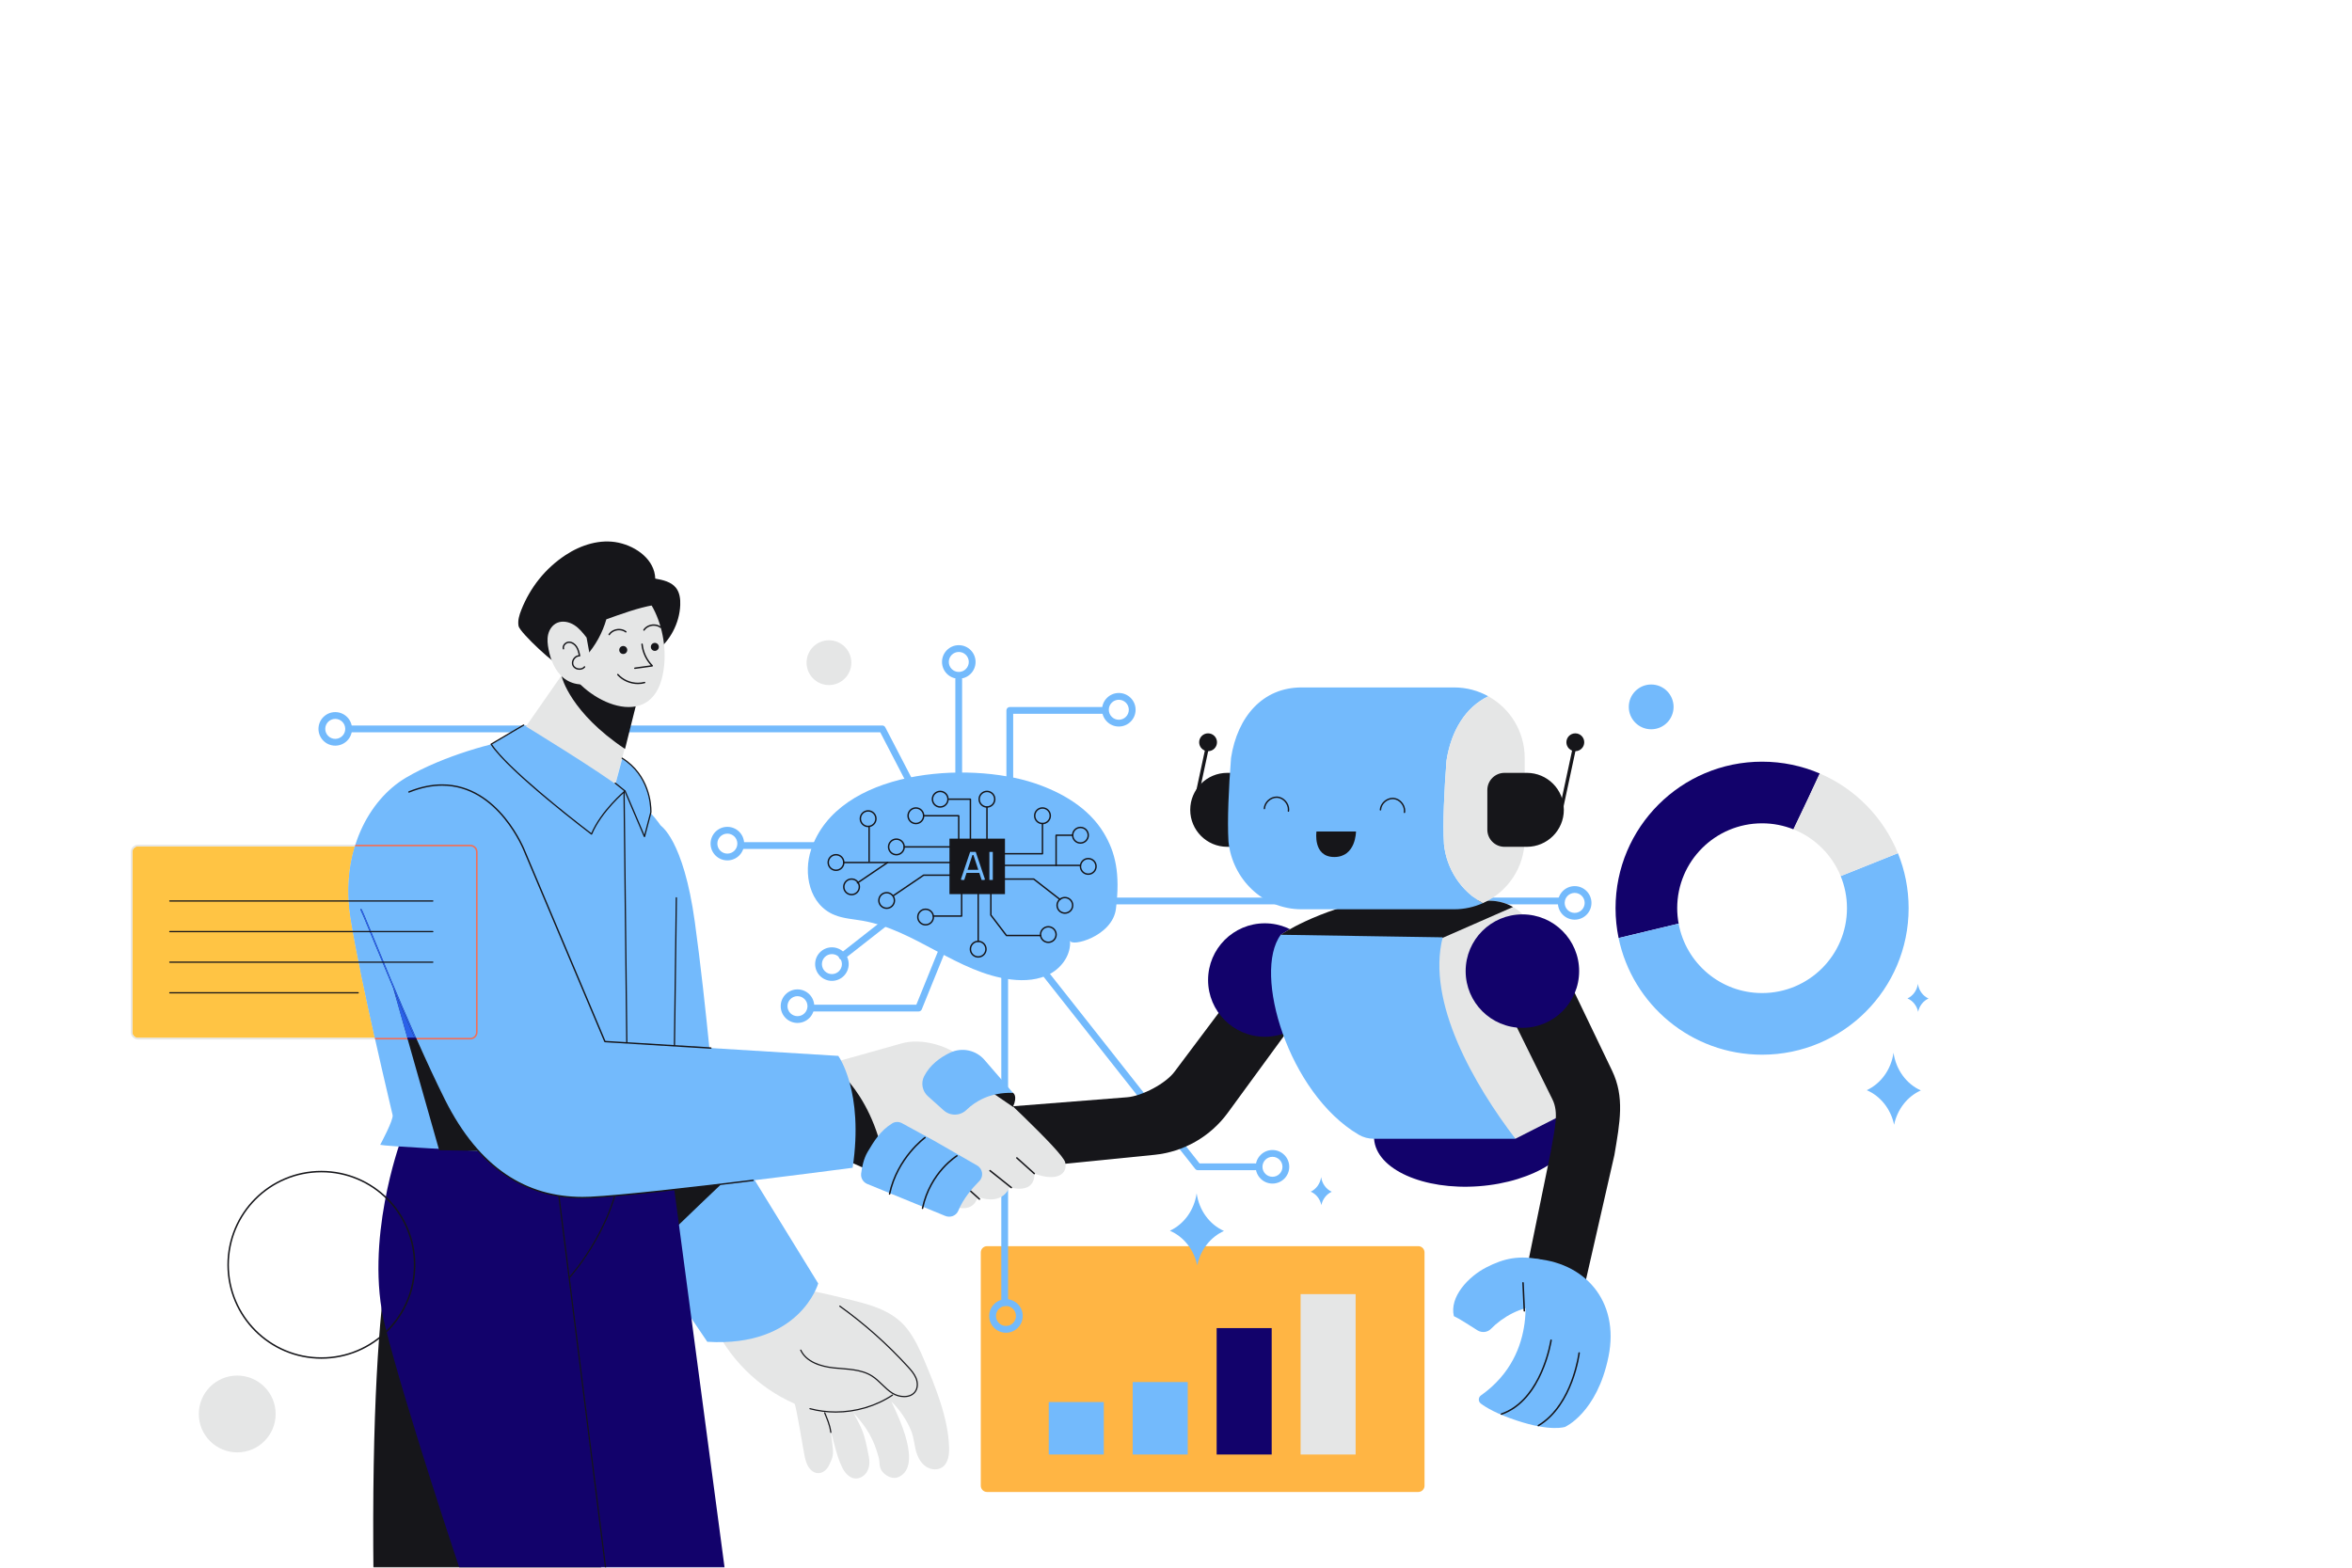 <?xml version="1.0" encoding="UTF-8"?>
<svg xmlns="http://www.w3.org/2000/svg" width="930" height="620" viewBox="0 0 930 620" fill="none">
  <path d="M661.746 279.565C661.746 284.456 657.783 288.42 652.892 288.42C648.003 288.42 644.039 284.456 644.039 279.565C644.039 274.676 648.003 270.712 652.892 270.712C657.783 270.712 661.746 274.676 661.746 279.565Z" fill="#73BAFC"></path>
  <path d="M560.794 590.056H390.289C388.92 590.056 387.811 588.947 387.811 587.578V495.318C387.811 493.95 388.92 492.841 390.289 492.841H560.794C562.163 492.841 563.271 493.95 563.271 495.318V587.578C563.271 588.947 562.163 590.056 560.794 590.056Z" fill="#FFB544"></path>
  <path d="M436.447 575.242H414.683V554.49H436.447V575.242Z" fill="#73BAFC"></path>
  <path d="M469.641 575.242H447.878V546.586H469.641V575.242Z" fill="#73BAFC"></path>
  <path d="M502.836 575.242H481.074V525.246H502.836V575.242Z" fill="#12026B"></path>
  <path d="M536.032 575.242H514.269V511.81H536.032V575.242Z" fill="#E5E6E6"></path>
  <path d="M400.62 322.8V282.292H436.088C436.827 282.292 437.427 281.692 437.427 280.953C437.427 280.213 436.827 279.612 436.088 279.612H399.281C398.929 279.612 398.584 279.756 398.335 280.006C398.085 280.255 397.942 280.6 397.942 280.953V322.8C397.942 323.541 398.542 324.14 399.281 324.14C400.021 324.14 400.62 323.541 400.62 322.8Z" fill="#73BAFC"></path>
  <path d="M447.685 280.7H446.345C446.342 282.884 444.573 284.651 442.39 284.656C440.206 284.651 438.439 282.884 438.435 280.7C438.439 278.516 440.206 276.749 442.39 276.746C444.573 276.749 446.342 278.516 446.345 280.7H447.685H449.024C449.023 277.036 446.054 274.067 442.39 274.067C438.727 274.067 435.758 277.036 435.757 280.7C435.758 284.364 438.727 287.333 442.39 287.334C446.054 287.333 449.023 284.364 449.024 280.7H447.685Z" fill="#73BAFC"></path>
  <path d="M403.063 520.445H401.724C401.72 522.629 399.952 524.396 397.768 524.4C395.585 524.396 393.818 522.629 393.814 520.445C393.818 518.261 395.585 516.494 397.768 516.491C399.953 516.494 401.72 518.261 401.724 520.445H403.063H404.402C404.401 516.781 401.433 513.813 397.768 513.812C394.105 513.813 391.137 516.781 391.136 520.445C391.137 524.109 394.105 527.078 397.768 527.079C401.433 527.078 404.401 524.109 404.402 520.445H403.063Z" fill="#73BAFC"></path>
  <path d="M508.44 461.455H507.1C507.097 463.639 505.33 465.406 503.146 465.409C500.962 465.406 499.195 463.639 499.192 461.455C499.195 459.271 500.962 457.504 503.146 457.501C505.33 457.504 507.097 459.271 507.1 461.455H508.44H509.779C509.779 457.791 506.81 454.822 503.146 454.821C499.482 454.822 496.513 457.791 496.513 461.455C496.513 465.119 499.482 468.088 503.146 468.088C506.81 468.088 509.779 465.119 509.779 461.455H508.44Z" fill="#73BAFC"></path>
  <path d="M334.241 381.287H332.901C332.896 383.471 331.13 385.238 328.946 385.242C326.762 385.238 324.995 383.471 324.991 381.287C324.995 379.104 326.762 377.337 328.946 377.333C331.13 377.337 332.896 379.104 332.901 381.287H334.241H335.58C335.579 377.623 332.61 374.655 328.946 374.653C325.282 374.655 322.313 377.623 322.313 381.287C322.313 384.952 325.282 387.92 328.946 387.92C332.61 387.92 335.579 384.952 335.58 381.287H334.241Z" fill="#73BAFC"></path>
  <path d="M320.627 397.926H319.288C319.284 400.11 317.517 401.877 315.333 401.88C313.15 401.877 311.383 400.11 311.378 397.926C311.383 395.742 313.15 393.975 315.333 393.972C317.517 393.975 319.284 395.742 319.288 397.926H320.627H321.966C321.966 394.262 318.997 391.293 315.333 391.293C311.669 391.293 308.7 394.262 308.699 397.926C308.7 401.59 311.669 404.559 315.333 404.56C318.997 404.559 321.966 401.59 321.966 397.926H320.627Z" fill="#73BAFC"></path>
  <path d="M627.935 357.086H626.596C626.592 359.27 624.825 361.037 622.641 361.041C620.458 361.037 618.689 359.27 618.686 357.086C618.689 354.903 620.458 353.134 622.641 353.131C624.825 353.134 626.592 354.903 626.596 357.086H627.935H629.274C629.273 353.422 626.304 350.453 622.641 350.452C618.977 350.453 616.008 353.422 616.007 357.086C616.008 360.749 618.977 363.718 622.641 363.719C626.304 363.718 629.273 360.749 629.274 357.086H627.935Z" fill="#73BAFC"></path>
  <path d="M137.856 288.263H136.517C136.513 290.446 134.746 292.215 132.562 292.218C130.379 292.215 128.61 290.446 128.607 288.263C128.61 286.079 130.379 284.312 132.562 284.308C134.746 284.312 136.513 286.079 136.517 288.263H137.856H139.195C139.194 284.599 136.225 281.631 132.562 281.63C128.898 281.631 125.93 284.599 125.928 288.263C125.93 291.927 128.898 294.895 132.562 294.897C136.225 294.895 139.194 291.927 139.195 288.263H137.856Z" fill="#73BAFC"></path>
  <path d="M384.408 261.792H383.068C383.065 263.976 381.298 265.743 379.114 265.748C376.93 265.743 375.163 263.976 375.16 261.792C375.163 259.609 376.93 257.842 379.114 257.838C381.298 257.842 383.065 259.609 383.068 261.792H384.408H385.747C385.747 258.128 382.778 255.161 379.114 255.16C375.45 255.161 372.481 258.128 372.48 261.792C372.481 265.456 375.45 268.425 379.114 268.426C382.778 268.425 385.747 265.456 385.747 261.792H384.408Z" fill="#73BAFC"></path>
  <path d="M395.926 382.044V515.151C395.926 515.891 396.525 516.491 397.265 516.491C398.004 516.491 398.604 515.891 398.604 515.151V382.044C398.604 381.303 398.004 380.705 397.265 380.705C396.525 380.705 395.926 381.303 395.926 382.044Z" fill="#73BAFC"></path>
  <path d="M373.334 370.196L362.329 397.343H320.878C320.139 397.343 319.539 397.942 319.539 398.682C319.539 399.421 320.139 400.021 320.878 400.021H363.232C363.778 400.021 364.267 399.692 364.473 399.186L375.817 371.203C376.094 370.517 375.765 369.736 375.079 369.458C374.393 369.18 373.613 369.511 373.334 370.196Z" fill="#73BAFC"></path>
  <path d="M360.137 355.276L332.154 377.208C331.571 377.664 331.469 378.506 331.926 379.089C332.382 379.671 333.224 379.772 333.806 379.316L361.789 357.384C362.371 356.928 362.473 356.086 362.017 355.503C361.561 354.921 360.719 354.82 360.137 355.276Z" fill="#73BAFC"></path>
  <path d="M435.332 357.669H617.346C618.087 357.669 618.686 357.069 618.686 356.33C618.686 355.59 618.087 354.991 617.346 354.991H435.332C434.592 354.991 433.993 355.59 433.993 356.33C433.993 357.069 434.592 357.669 435.332 357.669Z" fill="#73BAFC"></path>
  <path d="M380.425 322.619V268.6C380.425 267.86 379.826 267.259 379.085 267.259C378.346 267.259 377.746 267.86 377.746 268.6V322.619C377.746 323.36 378.346 323.958 379.085 323.958C379.826 323.958 380.425 323.36 380.425 322.619Z" fill="#73BAFC"></path>
  <path d="M370.471 326.973L350.051 287.646C349.82 287.203 349.361 286.924 348.862 286.924H137.856C137.115 286.924 136.517 287.524 136.517 288.263C136.517 289.003 137.115 289.602 137.856 289.602H348.048L368.094 328.208C368.434 328.864 369.242 329.12 369.899 328.779C370.555 328.439 370.811 327.63 370.471 326.973Z" fill="#73BAFC"></path>
  <path d="M293.652 335.736H340.394C341.133 335.736 341.733 335.137 341.733 334.397C341.733 333.658 341.133 333.057 340.394 333.057H293.652C292.913 333.057 292.313 333.658 292.313 334.397C292.313 335.137 292.913 335.736 293.652 335.736Z" fill="#73BAFC"></path>
  <path d="M292.897 333.64H291.557C291.552 335.824 289.785 337.591 287.602 337.596C285.418 337.591 283.651 335.824 283.647 333.64C283.651 331.457 285.418 329.69 287.602 329.686C289.785 329.69 291.552 331.457 291.557 333.64H292.897H294.236C294.235 329.976 291.266 327.009 287.602 327.008C283.938 327.009 280.969 329.976 280.969 333.64C280.969 337.305 283.938 340.273 287.602 340.274C291.266 340.273 294.235 337.305 294.236 333.64H292.897Z" fill="#73BAFC"></path>
  <path d="M409.1 309.757C419.943 313.39 430.475 319.558 436.396 329.341C441.023 336.988 443.014 345.341 441.249 359.444C439.879 370.389 423.345 374.713 423.082 371.943C423.588 377.266 420.1 382.426 415.427 385.026C410.755 387.626 405.136 388.016 399.827 387.377C378.78 384.846 361.894 367.738 341.005 364.131C337.371 363.503 333.618 363.286 330.183 361.945C319.906 357.93 317.573 345.355 320.732 335.962C331.417 304.202 382.754 300.929 409.1 309.757Z" fill="#73BAFC"></path>
  <path d="M397.374 353.615H375.431V331.674H397.374V353.615Z" fill="#16161A"></path>
  <path d="M386.504 349.577V372.299C386.504 372.455 386.631 372.583 386.787 372.583C386.944 372.583 387.071 372.455 387.071 372.299V349.577C387.071 349.421 386.944 349.293 386.787 349.293C386.631 349.293 386.504 349.421 386.504 349.577Z" fill="#16161A"></path>
  <path d="M389.868 375.379H389.584C389.582 376.924 388.332 378.174 386.787 378.176C385.243 378.174 383.993 376.924 383.991 375.379C383.993 373.835 385.243 372.585 386.787 372.583C388.332 372.585 389.582 373.835 389.584 375.379H389.868H390.152C390.152 373.521 388.646 372.015 386.787 372.015C384.929 372.015 383.423 373.521 383.423 375.379C383.423 377.238 384.929 378.744 386.787 378.744C388.646 378.744 390.152 377.238 390.152 375.379H389.868Z" fill="#16161A"></path>
  <path d="M369.072 362.671H368.788C368.786 364.215 367.536 365.465 365.992 365.468C364.447 365.465 363.197 364.215 363.195 362.671C363.197 361.126 364.447 359.876 365.992 359.874C367.536 359.876 368.786 361.126 368.788 362.671H369.072H369.356C369.356 360.813 367.85 359.306 365.992 359.306C364.134 359.306 362.627 360.813 362.627 362.671C362.627 364.529 364.134 366.035 365.992 366.035C367.85 366.035 369.356 364.529 369.356 362.671H369.072Z" fill="#16161A"></path>
  <path d="M417.596 369.603H417.312C417.31 371.148 416.06 372.397 414.516 372.401C412.971 372.397 411.721 371.148 411.719 369.603C411.721 368.058 412.971 366.808 414.516 366.806C416.06 366.808 417.31 368.058 417.312 369.603H417.596H417.88C417.88 367.744 416.374 366.239 414.516 366.238C412.657 366.239 411.151 367.744 411.151 369.603C411.151 371.462 412.657 372.967 414.516 372.967C416.374 372.967 417.88 371.462 417.88 369.603H417.596Z" fill="#16161A"></path>
  <path d="M424.143 358.05H423.859C423.857 359.594 422.607 360.844 421.062 360.846C419.518 360.844 418.268 359.594 418.266 358.05C418.268 356.505 419.518 355.255 421.062 355.253C422.607 355.255 423.857 356.505 423.859 358.05H424.143H424.427C424.427 356.191 422.92 354.686 421.062 354.685C419.204 354.686 417.698 356.191 417.698 358.05C417.698 359.907 419.204 361.414 421.062 361.414C422.92 361.414 424.427 359.907 424.427 358.05H424.143Z" fill="#16161A"></path>
  <path d="M433.386 342.645H433.102C433.1 344.19 431.85 345.439 430.305 345.443C428.76 345.439 427.511 344.19 427.507 342.645C427.511 341.1 428.76 339.85 430.305 339.848C431.85 339.85 433.1 341.1 433.102 342.645H433.386H433.67C433.669 340.786 432.163 339.281 430.305 339.28C428.447 339.281 426.941 340.786 426.941 342.645C426.941 344.503 428.447 346.009 430.305 346.009C432.163 346.009 433.669 344.503 433.67 342.645H433.386Z" fill="#16161A"></path>
  <path d="M430.305 330.322H430.021C430.018 331.866 428.768 333.116 427.225 333.119C425.68 333.116 424.43 331.866 424.427 330.322C424.43 328.777 425.68 327.527 427.225 327.525C428.768 327.527 430.018 328.777 430.021 330.322H430.305H430.589C430.589 328.464 429.082 326.957 427.225 326.957C425.366 326.957 423.859 328.464 423.859 330.322C423.859 332.18 425.366 333.687 427.225 333.687C429.082 333.687 430.589 332.18 430.589 330.322H430.305Z" fill="#16161A"></path>
  <path d="M415.286 322.619H415.002C414.999 324.164 413.75 325.414 412.204 325.417C410.661 325.414 409.411 324.164 409.407 322.619C409.411 321.074 410.661 319.826 412.204 319.822C413.75 319.826 414.999 321.074 415.002 322.619H415.286H415.57C415.57 320.761 414.063 319.255 412.204 319.255C410.347 319.255 408.84 320.761 408.84 322.619C408.84 324.478 410.347 325.983 412.204 325.983C414.063 325.983 415.57 324.478 415.57 322.619H415.286Z" fill="#16161A"></path>
  <path d="M393.334 316.072H393.05C393.048 317.617 391.798 318.867 390.254 318.87C388.709 318.867 387.459 317.617 387.457 316.072C387.459 314.529 388.709 313.279 390.254 313.276C391.798 313.279 393.048 314.529 393.05 316.072H393.334H393.618C393.618 314.215 392.112 312.708 390.254 312.708C388.395 312.708 386.889 314.215 386.889 316.072C386.889 317.931 388.395 319.438 390.254 319.438C392.112 319.438 393.618 317.931 393.618 316.072H393.334Z" fill="#16161A"></path>
  <path d="M357.519 334.942H357.235C357.233 336.488 355.983 337.737 354.438 337.74C352.894 337.737 351.644 336.488 351.642 334.942C351.644 333.399 352.894 332.149 354.438 332.146C355.983 332.149 357.233 333.399 357.235 334.942H357.519H357.803C357.803 333.085 356.297 331.578 354.438 331.578C352.58 331.578 351.074 333.085 351.074 334.942C351.074 336.801 352.58 338.308 354.438 338.308C356.297 338.308 357.803 336.801 357.803 334.942H357.519Z" fill="#16161A"></path>
  <path d="M374.849 316.072H374.566C374.563 317.617 373.313 318.867 371.768 318.87C370.223 318.867 368.974 317.617 368.971 316.072C368.974 314.529 370.223 313.279 371.768 313.276C373.313 313.279 374.563 314.529 374.566 316.072H374.849H375.133C375.132 314.215 373.627 312.708 371.768 312.708C369.909 312.708 368.404 314.215 368.404 316.072C368.404 317.931 369.909 319.438 371.768 319.438C373.627 319.438 375.132 317.931 375.133 316.072H374.849Z" fill="#16161A"></path>
  <path d="M365.221 322.619H364.938C364.934 324.164 363.686 325.414 362.141 325.417C360.596 325.414 359.346 324.164 359.343 322.619C359.346 321.074 360.596 319.826 362.141 319.822C363.686 319.826 364.934 321.074 364.938 322.619H365.221H365.505C365.505 320.761 364 319.255 362.141 319.255C360.282 319.255 358.777 320.761 358.775 322.619C358.777 324.478 360.282 325.983 362.141 325.983C364 325.983 365.505 324.478 365.505 322.619H365.221Z" fill="#16161A"></path>
  <path d="M346.351 323.775H346.068C346.064 325.32 344.815 326.569 343.27 326.572C341.725 326.569 340.475 325.32 340.473 323.775C340.475 322.23 341.725 320.98 343.27 320.978C344.815 320.98 346.064 322.23 346.068 323.775H346.351H346.634C346.634 321.916 345.128 320.411 343.27 320.41C341.412 320.411 339.906 321.916 339.905 323.775C339.906 325.633 341.412 327.139 343.27 327.139C345.128 327.139 346.634 325.633 346.634 323.775H346.351Z" fill="#16161A"></path>
  <path d="M333.642 341.105H333.359C333.355 342.649 332.107 343.899 330.562 343.902C329.017 343.899 327.767 342.649 327.764 341.105C327.767 339.56 329.017 338.31 330.562 338.308C332.107 338.31 333.355 339.56 333.359 341.105H333.642H333.926C333.926 339.247 332.42 337.74 330.562 337.74C328.703 337.74 327.197 339.247 327.197 341.105C327.197 342.963 328.703 344.469 330.562 344.469C332.42 344.469 333.926 342.963 333.926 341.105H333.642Z" fill="#16161A"></path>
  <path d="M353.668 356.124H353.384C353.382 357.669 352.132 358.918 350.588 358.921C349.043 358.918 347.793 357.669 347.79 356.124C347.793 354.579 349.043 353.329 350.588 353.326C352.132 353.329 353.382 354.579 353.384 356.124H353.668H353.952C353.952 354.265 352.445 352.76 350.588 352.759C348.729 352.76 347.222 354.265 347.222 356.124C347.222 357.983 348.729 359.488 350.588 359.488C352.445 359.488 353.952 357.983 353.952 356.124H353.668Z" fill="#16161A"></path>
  <path d="M339.805 350.733H339.521C339.518 352.278 338.268 353.526 336.723 353.53C335.178 353.526 333.93 352.278 333.926 350.733C333.93 349.188 335.178 347.938 336.723 347.935C338.268 347.938 339.518 349.188 339.521 350.733H339.805H340.087C340.087 348.874 338.582 347.368 336.723 347.367C334.865 347.368 333.359 348.874 333.359 350.733C333.359 352.59 334.865 354.097 336.723 354.097C338.582 354.097 340.087 352.59 340.087 350.733H339.805Z" fill="#16161A"></path>
  <path d="M391.51 350.733V361.9L391.568 362.073L397.73 370.16L397.956 370.271H411.435C411.591 370.271 411.718 370.145 411.718 369.988C411.718 369.831 411.591 369.705 411.435 369.705H398.096L392.078 361.805V350.733C392.078 350.575 391.95 350.449 391.794 350.449C391.638 350.449 391.51 350.575 391.51 350.733Z" fill="#16161A"></path>
  <path d="M379.957 351.117V362.002H369.072C368.916 362.002 368.788 362.13 368.788 362.286C368.788 362.442 368.916 362.57 369.072 362.57H380.241L380.442 362.487L380.525 362.286V351.117C380.525 350.961 380.397 350.834 380.241 350.834C380.084 350.834 379.957 350.961 379.957 351.117Z" fill="#16161A"></path>
  <path d="M391.794 347.935H408.642L418.963 355.963C419.087 356.059 419.265 356.036 419.361 355.914C419.457 355.79 419.435 355.611 419.311 355.516L408.914 347.428L408.739 347.368H391.794C391.638 347.368 391.51 347.495 391.51 347.651C391.51 347.809 391.638 347.935 391.794 347.935Z" fill="#16161A"></path>
  <path d="M392.95 342.544H427.225C427.381 342.544 427.507 342.417 427.507 342.26C427.507 342.103 427.381 341.976 427.225 341.976H392.95C392.792 341.976 392.666 342.103 392.666 342.26C392.666 342.417 392.792 342.544 392.95 342.544Z" fill="#16161A"></path>
  <path d="M393.334 337.922H412.205L412.405 337.839L412.489 337.638V325.701C412.489 325.543 412.362 325.417 412.205 325.417C412.048 325.417 411.921 325.543 411.921 325.701V337.355H393.334C393.178 337.355 393.05 337.482 393.05 337.638C393.05 337.796 393.178 337.922 393.334 337.922Z" fill="#16161A"></path>
  <path d="M390.537 335.328V319.154C390.537 318.997 390.41 318.87 390.254 318.87C390.097 318.87 389.97 318.997 389.97 319.154V326.855V335.328C389.97 335.484 390.097 335.612 390.254 335.612C390.41 335.612 390.537 335.484 390.537 335.328Z" fill="#16161A"></path>
  <path d="M383.991 334.558V316.072L383.908 315.873L383.707 315.79H375.234C375.078 315.79 374.951 315.916 374.951 316.072C374.951 316.23 375.078 316.356 375.234 316.356H383.423V334.558C383.423 334.715 383.551 334.842 383.707 334.842C383.863 334.842 383.991 334.715 383.991 334.558Z" fill="#16161A"></path>
  <path d="M365.221 322.903H378.801V334.66H357.519C357.363 334.66 357.235 334.786 357.235 334.942C357.235 335.1 357.363 335.226 357.519 335.226H379.085L379.286 335.143L379.369 334.942V322.619L379.286 322.418L379.085 322.335H365.221C365.065 322.335 364.938 322.463 364.938 322.619C364.938 322.775 365.065 322.903 365.221 322.903Z" fill="#16161A"></path>
  <path d="M378.315 345.827H365.221L365.062 345.877L353.123 353.964C352.994 354.051 352.96 354.228 353.048 354.357C353.136 354.488 353.312 354.521 353.442 354.433L365.309 346.395H378.315C378.472 346.395 378.599 346.268 378.599 346.111C378.599 345.955 378.472 345.827 378.315 345.827Z" fill="#16161A"></path>
  <path d="M379.085 340.821H333.642C333.486 340.821 333.359 340.948 333.359 341.105C333.359 341.261 333.486 341.388 333.642 341.388H379.085C379.242 341.388 379.369 341.261 379.369 341.105C379.369 340.948 379.242 340.821 379.085 340.821Z" fill="#16161A"></path>
  <path d="M417.88 342.26V330.605H424.143C424.299 330.605 424.427 330.478 424.427 330.322C424.427 330.165 424.299 330.038 424.143 330.038H417.596L417.395 330.121L417.312 330.322V342.26C417.312 342.417 417.44 342.544 417.596 342.544C417.754 342.544 417.88 342.417 417.88 342.26Z" fill="#16161A"></path>
  <path d="M343.939 340.72V326.855C343.939 326.699 343.812 326.573 343.655 326.573C343.499 326.573 343.372 326.699 343.372 326.855V340.72C343.372 340.876 343.499 341.004 343.655 341.004C343.812 341.004 343.939 340.876 343.939 340.72Z" fill="#16161A"></path>
  <path d="M350.813 340.87L338.875 348.957C338.746 349.045 338.711 349.221 338.799 349.351C338.887 349.48 339.063 349.515 339.193 349.427L351.132 341.34C351.261 341.252 351.296 341.076 351.208 340.945C351.12 340.817 350.944 340.782 350.813 340.87Z" fill="#16161A"></path>
  <path d="M382.585 343.992H386.828L384.899 338.143H384.513L382.585 343.992ZM379.966 347.722L383.598 336.92H385.816L389.448 347.722L389.253 348.011H388.145L387.23 345.215H382.184L381.267 348.011H380.158L379.966 347.722Z" fill="#73BAFC"></path>
  <path d="M391.215 348.011V336.92H392.564V348.011H391.215Z" fill="#73BAFC"></path>
  <path d="M407.558 379.848L472.599 462.284C472.854 462.607 473.24 462.794 473.65 462.794H496.34C497.079 462.794 497.679 462.194 497.679 461.455C497.679 460.714 497.079 460.116 496.34 460.116H474.3L409.661 378.189C409.203 377.608 408.361 377.509 407.78 377.967C407.199 378.426 407.099 379.268 407.558 379.848Z" fill="#73BAFC"></path>
  <path d="M487.264 393.389L464.575 423.64C461.11 428.492 451.563 433.49 445.62 433.959L382.136 438.961L378.862 464.48L456.433 456.723C468.032 455.562 478.589 449.522 485.466 440.111L512.978 402.464L487.264 393.389Z" fill="#16161A"></path>
  <path d="M522.557 387.591C522.557 399.982 512.512 410.027 500.121 410.027C487.729 410.027 477.684 399.982 477.684 387.591C477.684 375.198 487.729 365.153 500.121 365.153C512.512 365.153 522.557 375.198 522.557 387.591Z" fill="#12026B"></path>
  <path d="M622.946 444.55C623.835 456.491 606.733 467.498 584.748 469.136C562.762 470.774 544.217 462.423 543.328 450.482C542.438 438.542 559.54 427.533 581.526 425.895C603.512 424.258 622.056 432.61 622.946 444.55Z" fill="#12026B"></path>
  <path d="M506.423 369.691C506.423 369.691 520.036 360.111 545.247 355.069L589.544 356.246C597.181 356.448 603.906 361.332 606.462 368.532L627.318 427.311C628.825 431.556 626.946 436.259 622.933 438.299L599.195 450.362L506.423 369.691Z" fill="#E5E6E6"></path>
  <path d="M589.544 356.245L545.247 355.069C520.036 360.11 506.423 369.691 506.423 369.691L511.958 374.503L562.893 374.228L598.255 358.707C595.654 357.21 592.679 356.328 589.544 356.245Z" fill="#16161A"></path>
  <path d="M506.423 369.691L570.456 370.699C563.901 396.413 583.061 429.186 599.195 450.362H543.23C541.123 450.362 539.044 449.825 537.229 448.755C509.429 432.363 495.22 384.792 506.423 369.691Z" fill="#73BAFC"></path>
  <path d="M485.247 305.657H494.09C497.839 305.657 500.877 308.697 500.877 312.445V328.114C500.877 331.862 497.839 334.902 494.09 334.902H485.247C477.172 334.902 470.626 328.354 470.626 320.28C470.626 312.205 477.172 305.657 485.247 305.657Z" fill="#16161A"></path>
  <path d="M472.289 322.437L478.339 294.202C478.417 293.84 478.186 293.484 477.824 293.406C477.463 293.329 477.107 293.56 477.029 293.921L470.979 322.156C470.901 322.518 471.132 322.874 471.494 322.952C471.855 323.029 472.211 322.798 472.289 322.437Z" fill="#16161A"></path>
  <path d="M481.213 293.558C481.213 295.507 479.633 297.087 477.684 297.087C475.735 297.087 474.155 295.507 474.155 293.558C474.155 291.608 475.735 290.027 477.684 290.027C479.633 290.027 481.213 291.608 481.213 293.558Z" fill="#16161A"></path>
  <path d="M570.96 333.894C570.456 325.321 571.055 312.624 571.968 300.768C573.801 288.935 579.577 279.604 588.498 275.372C584.495 273.151 579.894 271.876 574.994 271.876H514.642C499.242 271.876 489.28 283.474 486.759 299.759C485.844 311.616 485.247 324.313 485.751 332.884C487.264 347.506 499.242 359.607 514.642 359.607H574.994C579.034 359.607 582.862 358.729 586.329 357.184C577.851 352.58 571.987 343.825 570.96 333.894Z" fill="#73BAFC"></path>
  <path d="M602.877 331.725V299.759C602.877 289.261 597.069 280.128 588.498 275.372C579.577 279.604 573.801 288.935 571.969 300.768C571.055 312.624 570.456 325.321 570.961 333.893C571.987 343.825 577.851 352.58 586.329 357.184C596.073 352.838 602.877 343.084 602.877 331.725Z" fill="#E5E6E6"></path>
  <path d="M519.028 317.758C519.028 325.555 512.708 331.876 504.911 331.876C497.114 331.876 490.793 325.555 490.793 317.758C490.793 309.961 497.114 303.641 504.911 303.641C512.708 303.641 519.028 309.961 519.028 317.758Z" fill="#73BAFC"></path>
  <path d="M565.414 317.758C565.414 325.555 559.094 331.876 551.296 331.876C543.499 331.876 537.179 325.555 537.179 317.758C537.179 309.961 543.499 303.641 551.296 303.641C559.094 303.641 565.414 309.961 565.414 317.758Z" fill="#73BAFC"></path>
  <path d="M500.231 319.802C500.345 317.536 502.533 315.544 504.791 315.554C504.925 315.554 505.061 315.562 505.194 315.575C507.387 315.795 509.227 317.953 509.218 320.143C509.218 320.343 509.203 320.543 509.174 320.741C509.15 320.894 509.254 321.036 509.405 321.06C509.558 321.083 509.701 320.979 509.724 320.827C509.759 320.6 509.776 320.371 509.776 320.143C509.768 317.656 507.766 315.295 505.253 315.021C505.099 315.005 504.945 314.997 504.791 314.997C502.22 315.007 499.83 317.175 499.675 319.773C499.667 319.926 499.784 320.058 499.937 320.065C500.091 320.074 500.222 319.956 500.231 319.802Z" fill="#16161A"></path>
  <path d="M546.114 320.307C546.228 318.04 548.415 316.049 550.673 316.058C550.808 316.058 550.942 316.065 551.077 316.08C553.27 316.299 555.11 318.458 555.101 320.648C555.101 320.847 555.086 321.047 555.055 321.245C555.032 321.398 555.136 321.539 555.288 321.563C555.44 321.586 555.582 321.482 555.606 321.331C555.642 321.103 555.658 320.875 555.658 320.648C555.649 318.159 553.648 315.799 551.136 315.525C550.981 315.509 550.827 315.5 550.673 315.5C548.101 315.51 545.712 317.678 545.557 320.276C545.548 320.429 545.666 320.561 545.82 320.57C545.973 320.578 546.105 320.46 546.114 320.307Z" fill="#16161A"></path>
  <path d="M520.541 328.851H536.171C536.171 328.851 536.186 338.936 527.6 338.936C519.028 338.936 520.541 328.851 520.541 328.851Z" fill="#16161A"></path>
  <path d="M603.734 334.902H594.89C591.142 334.902 588.104 331.862 588.104 328.114V312.445C588.104 308.697 591.142 305.657 594.89 305.657H603.734C611.809 305.657 618.355 312.205 618.355 320.28C618.355 328.354 611.809 334.902 603.734 334.902Z" fill="#16161A"></path>
  <path d="M617.498 322.437L623.548 294.202C623.625 293.84 623.395 293.484 623.033 293.406C622.671 293.329 622.315 293.56 622.238 293.921L616.188 322.156C616.11 322.518 616.341 322.874 616.702 322.952C617.064 323.029 617.42 322.798 617.498 322.437Z" fill="#16161A"></path>
  <path d="M626.422 293.558C626.422 295.507 624.842 297.087 622.893 297.087C620.944 297.087 619.364 295.507 619.364 293.558C619.364 291.608 620.944 290.027 622.893 290.027C624.842 290.027 626.422 291.608 626.422 293.558Z" fill="#16161A"></path>
  <path d="M594.943 396.494L613.817 434.733C616.456 440.078 614.826 445.825 613.165 455.612L603.461 502.984L624.406 517.924L638.337 456.837C640.539 443.808 642.458 433.907 637.412 423.399L617.227 381.366L594.943 396.494Z" fill="#16161A"></path>
  <path d="M607.767 516.916C601.603 516.619 594.093 520.867 589.534 525.548C588.141 526.977 585.915 527.182 584.216 526.134C580.363 523.758 577.344 521.65 574.869 520.522C573.042 512.902 580.636 504.879 587.599 501.286C594.561 497.692 600.708 496.244 609.784 498.26C610.038 506.835 607.513 508.343 607.767 516.916Z" fill="#73BAFC"></path>
  <path d="M602.221 507.336C602.221 507.336 609.388 535.051 585.579 551.871C584.493 552.638 584.442 554.255 585.498 555.064C587.593 556.667 591.759 559.143 599.7 561.789C613.313 566.328 618.859 564.311 618.859 564.311C618.859 564.311 631.464 558.765 636.002 536.581C640.539 514.396 626.422 498.765 605.75 497.757L602.221 507.336Z" fill="#73BAFC"></path>
  <path d="M613.019 529.981C613.019 529.982 612.964 530.344 612.838 530.997C612.393 533.287 611.056 539.105 608.082 544.935C605.108 550.771 600.505 556.6 593.552 558.987C593.397 559.04 593.314 559.21 593.367 559.365C593.421 559.521 593.59 559.605 593.747 559.55C601.937 556.73 606.889 549.338 609.805 542.687C612.72 536.03 613.605 530.085 613.608 530.069C613.631 529.907 613.52 529.755 613.357 529.73C613.194 529.707 613.042 529.818 613.019 529.981Z" fill="#16161A"></path>
  <path d="M624.109 535.032C624.109 535.033 624.071 535.346 623.977 535.923C623.322 539.964 619.88 556.603 608.119 563.551C607.978 563.635 607.931 563.817 608.015 563.958C608.098 564.1 608.282 564.147 608.423 564.063C615.32 559.973 619.376 552.725 621.722 546.518C624.066 540.306 624.698 535.118 624.701 535.104C624.721 534.94 624.605 534.792 624.442 534.772C624.278 534.752 624.129 534.868 624.109 535.032Z" fill="#16161A"></path>
  <path d="M603.022 518.415L602.518 507.324C602.511 507.158 602.371 507.031 602.207 507.038C602.042 507.046 601.916 507.186 601.923 507.35L602.427 518.442C602.435 518.606 602.574 518.734 602.738 518.727C602.903 518.719 603.029 518.579 603.022 518.415Z" fill="#16161A"></path>
  <path d="M624.406 384.06C624.406 396.451 614.36 406.497 601.969 406.497C589.576 406.497 579.531 396.451 579.531 384.06C579.531 371.669 589.576 361.623 601.969 361.623C614.36 361.623 624.406 371.669 624.406 384.06Z" fill="#12026B"></path>
  <mask id="mask0_48_1429" style="mask-type:luminance" maskUnits="userSpaceOnUse" x="133" y="188" width="302" height="432">
    <path d="M133.695 620H434.324V188.912H133.695V620Z" fill="white"></path>
  </mask>
  <g mask="url(#mask0_48_1429)">
    <path d="M336.632 262.079C336.632 266.97 332.667 270.934 327.778 270.934C322.887 270.934 318.923 266.97 318.923 262.079C318.923 257.19 322.887 253.225 327.778 253.225C332.667 253.225 336.632 257.19 336.632 262.079Z" fill="#E5E6E6"></path>
  </g>
  <mask id="mask1_48_1429" style="mask-type:luminance" maskUnits="userSpaceOnUse" x="133" y="188" width="302" height="432">
    <path d="M133.695 620H434.324V188.912H133.695V620Z" fill="white"></path>
  </mask>
  <g mask="url(#mask1_48_1429)">
    <path d="M316.166 509.605C321.999 510.689 327.805 511.972 333.564 513.396C342.876 515.698 352.687 517.687 358.836 525.702C361.646 529.363 363.622 533.588 365.407 537.845C369.886 548.536 374.884 560.624 375.282 572.297C375.384 575.261 374.982 578.698 372.502 580.323C370.735 581.48 368.307 581.305 366.492 580.227C364.675 579.149 363.42 577.3 362.665 575.328C361.469 572.205 361.543 568.915 360.263 565.822C358.475 561.497 355.796 557.541 352.443 554.275C355.291 560.323 364.724 579.548 355.482 584.075C353.232 585.177 350.586 583.952 349.051 582.207C347.382 580.311 348.016 578.489 347.402 576.248C345.459 569.16 342.797 564.561 337.471 558.75C340.86 565.287 341.586 565.771 343.554 576.129C343.921 578.061 343.852 580.146 342.913 581.876C341.975 583.605 340.075 584.881 338.114 584.717C335.773 584.52 334.022 582.458 333.002 580.341C330.514 575.188 329.825 570 328.028 564.561C328.802 566.902 328.899 569.755 329.24 572.307C329.723 575.939 328.9 577.068 327.804 579.486C327.003 581.252 325.257 582.737 323.324 582.61C321.867 582.516 320.584 581.529 319.781 580.313C318.977 579.095 318.577 577.66 318.221 576.246C317.759 574.404 314.744 555.117 314.112 555.117C299.534 548.69 287.966 536.989 281.44 522.457C281.872 522.686 282.302 522.914 282.734 523.143C293.541 518.289 305.359 514.46 316.166 509.605Z" fill="#E5E6E6"></path>
  </g>
  <mask id="mask2_48_1429" style="mask-type:luminance" maskUnits="userSpaceOnUse" x="133" y="188" width="302" height="432">
    <path d="M133.695 620H434.324V188.912H133.695V620Z" fill="white"></path>
  </mask>
  <g mask="url(#mask2_48_1429)">
    <path d="M331.888 516.733C341.677 523.755 350.728 531.805 358.845 540.707C360.049 542.027 361.233 543.381 361.919 544.978C362.27 545.793 362.475 546.695 362.475 547.574C362.475 548.41 362.291 549.224 361.874 549.932C360.987 551.442 359.338 552.093 357.517 552.095C355.93 552.097 354.233 551.588 352.904 550.738C350.018 548.9 347.925 545.909 344.931 544.002C340.461 541.172 334.893 541.29 329.751 540.747C324.613 540.213 318.96 538.424 316.83 533.856C316.774 533.736 316.63 533.684 316.51 533.741C316.391 533.797 316.339 533.94 316.395 534.06C318.674 538.893 324.51 540.678 329.701 541.225C334.888 541.764 340.375 541.673 344.673 544.407C347.564 546.236 349.658 549.226 352.645 551.142C354.057 552.044 355.828 552.575 357.517 552.577C359.442 552.579 361.293 551.872 362.288 550.176C362.756 549.381 362.957 548.48 362.957 547.574C362.955 546.62 362.735 545.658 362.36 544.788C361.632 543.097 360.407 541.708 359.201 540.384C351.061 531.457 341.984 523.385 332.169 516.343L331.834 516.398L331.888 516.733Z" fill="#16161A"></path>
  </g>
  <mask id="mask3_48_1429" style="mask-type:luminance" maskUnits="userSpaceOnUse" x="133" y="188" width="302" height="432">
    <path d="M133.695 620H434.324V188.912H133.695V620Z" fill="white"></path>
  </mask>
  <g mask="url(#mask3_48_1429)">
    <path d="M320.204 557.349C323.545 558.238 326.997 558.673 330.449 558.673C338.436 558.673 346.431 556.346 353.086 551.913L353.153 551.58L352.821 551.513C346.249 555.89 338.343 558.192 330.449 558.192C327.036 558.192 323.626 557.761 320.327 556.885C320.199 556.85 320.068 556.927 320.033 557.055C319.999 557.184 320.075 557.315 320.204 557.349Z" fill="#16161A"></path>
  </g>
  <mask id="mask4_48_1429" style="mask-type:luminance" maskUnits="userSpaceOnUse" x="133" y="188" width="302" height="432">
    <path d="M133.695 620H434.324V188.912H133.695V620Z" fill="white"></path>
  </mask>
  <g mask="url(#mask4_48_1429)">
    <path d="M328.762 566.458C328.263 563.04 327.278 561.149 326.316 558.664C326.269 558.54 326.129 558.479 326.006 558.526C325.882 558.574 325.82 558.713 325.868 558.837C326.843 561.355 327.795 563.177 328.287 566.528C328.307 566.659 328.429 566.749 328.56 566.729C328.692 566.711 328.782 566.588 328.762 566.458Z" fill="#16161A"></path>
  </g>
  <mask id="mask5_48_1429" style="mask-type:luminance" maskUnits="userSpaceOnUse" x="133" y="188" width="302" height="432">
    <path d="M133.695 620H434.324V188.912H133.695V620Z" fill="white"></path>
  </mask>
  <g mask="url(#mask5_48_1429)">
    <path d="M261.132 326.456C261.132 326.456 270.207 331.75 274.745 364.649C279.283 397.548 283.065 441.791 283.065 441.791L323.526 507.589C323.526 507.589 316.341 532.925 279.661 530.655L226.72 452.379L210.082 352.17L261.132 326.456Z" fill="#73BAFC"></path>
  </g>
  <mask id="mask6_48_1429" style="mask-type:luminance" maskUnits="userSpaceOnUse" x="133" y="188" width="302" height="432">
    <path d="M133.695 620H434.324V188.912H133.695V620Z" fill="white"></path>
  </mask>
  <g mask="url(#mask6_48_1429)">
    <path d="M293.652 460.447C292.14 461.455 263.401 489.185 263.401 489.185L259.872 466.497L293.652 460.447Z" fill="#16161A"></path>
  </g>
  <mask id="mask7_48_1429" style="mask-type:luminance" maskUnits="userSpaceOnUse" x="133" y="188" width="302" height="432">
    <path d="M133.695 620H434.324V188.912H133.695V620Z" fill="white"></path>
  </mask>
  <g mask="url(#mask7_48_1429)">
    <path d="M159.789 473.556C159.789 473.556 146.175 490.951 147.688 624.059H239.956L159.789 473.556Z" fill="#16161A"></path>
  </g>
  <mask id="mask8_48_1429" style="mask-type:luminance" maskUnits="userSpaceOnUse" x="133" y="188" width="302" height="432">
    <path d="M133.695 620H434.324V188.912H133.695V620Z" fill="white"></path>
  </mask>
  <g mask="url(#mask8_48_1429)">
    <path d="M264.914 457.673L286.846 622.546H182.477C182.477 622.546 160.544 557.504 152.225 524.227C143.906 490.95 158.276 451.623 158.276 451.623L264.914 457.673Z" fill="#12026B"></path>
  </g>
  <mask id="mask9_48_1429" style="mask-type:luminance" maskUnits="userSpaceOnUse" x="133" y="188" width="302" height="432">
    <path d="M133.695 620H434.324V188.912H133.695V620Z" fill="white"></path>
  </mask>
  <g mask="url(#mask9_48_1429)">
    <path d="M218.288 453.417L239.717 624.088C239.734 624.22 239.853 624.313 239.986 624.297C240.117 624.281 240.21 624.161 240.194 624.029L218.766 453.358C218.75 453.227 218.629 453.133 218.497 453.15C218.365 453.166 218.272 453.286 218.288 453.417Z" fill="#16161A"></path>
  </g>
  <mask id="mask10_48_1429" style="mask-type:luminance" maskUnits="userSpaceOnUse" x="133" y="188" width="302" height="432">
    <path d="M133.695 620H434.324V188.912H133.695V620Z" fill="white"></path>
  </mask>
  <g mask="url(#mask10_48_1429)">
    <path d="M225.258 505.482C225.271 505.461 246.018 482.81 246.028 455.306C246.028 454.666 246.017 454.023 245.994 453.379C245.989 453.246 245.878 453.143 245.746 453.147C245.613 453.152 245.509 453.263 245.514 453.396C245.536 454.035 245.547 454.672 245.547 455.306C245.548 468.934 240.39 481.403 235.225 490.462C232.644 494.991 230.062 498.667 228.125 501.21C227.158 502.481 226.352 503.469 225.788 504.139C225.224 504.809 224.905 505.156 224.905 505.158L224.92 505.497L225.258 505.482Z" fill="#16161A"></path>
  </g>
  <mask id="mask11_48_1429" style="mask-type:luminance" maskUnits="userSpaceOnUse" x="133" y="188" width="302" height="432">
    <path d="M133.695 620H434.324V188.912H133.695V620Z" fill="white"></path>
  </mask>
  <g mask="url(#mask11_48_1429)">
    <path d="M252.056 276.541L242.224 314.355C242.224 314.355 233.905 317.758 220.292 308.683C206.678 299.607 204.41 292.423 204.41 292.423L225.208 262.549L252.056 276.541Z" fill="#E5E6E6"></path>
  </g>
  <mask id="mask12_48_1429" style="mask-type:luminance" maskUnits="userSpaceOnUse" x="133" y="188" width="302" height="432">
    <path d="M133.695 620H434.324V188.912H133.695V620Z" fill="white"></path>
  </mask>
  <g mask="url(#mask12_48_1429)">
    <path d="M222.183 267.844C222.183 267.844 225.586 281.835 247.141 296.204L252.056 276.541L223.375 262.095L222.183 267.844Z" fill="#16161A"></path>
  </g>
  <mask id="mask13_48_1429" style="mask-type:luminance" maskUnits="userSpaceOnUse" x="133" y="188" width="302" height="432">
    <path d="M133.695 620H434.324V188.912H133.695V620Z" fill="white"></path>
  </mask>
  <g mask="url(#mask13_48_1429)">
    <path d="M259.079 257.911C264.938 253.592 268.684 246.532 268.975 239.258C269.07 236.872 268.755 234.328 267.271 232.458C265.372 230.066 262.096 229.368 259.092 228.825C258.867 221.445 251.812 216.188 244.596 214.627C237.381 213.065 229.762 215.471 223.6 219.537C215.616 224.803 209.647 232.309 206.123 241.226C205.318 243.259 204.642 245.458 205.048 247.608C205.529 250.162 220.457 263.997 222.094 263.522C233.979 260.08 246.708 257.756 259.079 257.911Z" fill="#16161A"></path>
  </g>
  <mask id="mask14_48_1429" style="mask-type:luminance" maskUnits="userSpaceOnUse" x="133" y="188" width="302" height="432">
    <path d="M133.695 620H434.324V188.912H133.695V620Z" fill="white"></path>
  </mask>
  <g mask="url(#mask14_48_1429)">
    <path d="M259.694 243.582C262.963 251.446 263.695 260.736 261.687 268.387C255.999 290.055 229.117 276.185 223.375 262.095C219.765 253.239 220.012 239.189 228.278 233.018C235.335 227.751 247.002 227.083 253.4 233.731C256.049 236.483 258.154 239.874 259.694 243.582Z" fill="#E5E6E6"></path>
  </g>
  <mask id="mask15_48_1429" style="mask-type:luminance" maskUnits="userSpaceOnUse" x="133" y="188" width="302" height="432">
    <path d="M133.695 620H434.324V188.912H133.695V620Z" fill="white"></path>
  </mask>
  <g mask="url(#mask15_48_1429)">
    <path d="M231.761 259.449C235.468 255.289 238.224 250.283 239.755 244.925C245.717 242.808 252.176 240.414 258.406 239.314C254.385 229.867 244.42 224.042 234.452 226.506C224.485 228.97 217.087 239.264 217.93 249.498C222.473 251.438 228.172 256.054 231.761 259.449Z" fill="#16161A"></path>
  </g>
  <mask id="mask16_48_1429" style="mask-type:luminance" maskUnits="userSpaceOnUse" x="133" y="188" width="302" height="432">
    <path d="M133.695 620H434.324V188.912H133.695V620Z" fill="white"></path>
  </mask>
  <g mask="url(#mask16_48_1429)">
    <path d="M235.048 269.096C231.536 271.716 226.123 270.855 222.761 268.06C219.401 265.265 217.758 261.025 216.923 256.849C216.532 254.898 216.292 252.877 216.738 250.939C217.185 249 218.418 247.141 220.313 246.317C222.476 245.377 225.098 245.957 227.074 247.218C229.049 248.48 230.511 250.333 231.933 252.149L235.048 269.096Z" fill="#E5E6E6"></path>
  </g>
  <mask id="mask17_48_1429" style="mask-type:luminance" maskUnits="userSpaceOnUse" x="133" y="188" width="302" height="432">
    <path d="M133.695 620H434.324V188.912H133.695V620Z" fill="white"></path>
  </mask>
  <g mask="url(#mask17_48_1429)">
    <path d="M223.065 256.503C223.029 256.379 223.013 256.255 223.013 256.131C222.997 255.254 223.917 254.339 224.869 254.283L225.031 254.278C226.085 254.272 227.118 255.011 227.725 255.958C228.371 256.96 228.65 258.184 228.918 259.413L229.189 259.353L229.203 259.074L229.079 259.072C227.434 259.089 226.131 260.636 226.12 262.207C226.12 262.56 226.188 262.916 226.34 263.253C226.829 264.343 227.997 264.907 229.13 264.909C229.963 264.909 230.806 264.6 231.36 263.922C231.457 263.801 231.44 263.627 231.319 263.53C231.2 263.432 231.026 263.45 230.928 263.569C230.502 264.093 229.831 264.351 229.13 264.352C228.174 264.352 227.216 263.865 226.848 263.026C226.731 262.765 226.678 262.488 226.678 262.207C226.677 261.578 226.955 260.922 227.4 260.434C227.846 259.944 228.446 259.628 229.079 259.629L229.175 259.631L229.401 259.533L229.461 259.294C229.192 258.065 228.909 256.772 228.193 255.657C227.506 254.593 226.348 253.726 225.031 253.72L224.83 253.728C223.583 253.826 222.471 254.893 222.455 256.131C222.455 256.306 222.478 256.482 222.529 256.656C222.571 256.805 222.726 256.89 222.874 256.847C223.021 256.805 223.107 256.65 223.065 256.503Z" fill="#16161A"></path>
  </g>
  <mask id="mask18_48_1429" style="mask-type:luminance" maskUnits="userSpaceOnUse" x="133" y="188" width="302" height="432">
    <path d="M133.695 620H434.324V188.912H133.695V620Z" fill="white"></path>
  </mask>
  <g mask="url(#mask18_48_1429)">
    <path d="M260.514 255.833C260.514 256.708 259.805 257.417 258.929 257.417C258.055 257.417 257.346 256.708 257.346 255.833C257.346 254.959 258.055 254.25 258.929 254.25C259.805 254.25 260.514 254.959 260.514 255.833Z" fill="#16161A"></path>
  </g>
  <mask id="mask19_48_1429" style="mask-type:luminance" maskUnits="userSpaceOnUse" x="133" y="188" width="302" height="432">
    <path d="M133.695 620H434.324V188.912H133.695V620Z" fill="white"></path>
  </mask>
  <g mask="url(#mask19_48_1429)">
    <path d="M248.019 257.065C248.019 257.94 247.309 258.649 246.435 258.649C245.561 258.649 244.852 257.94 244.852 257.065C244.852 256.19 245.561 255.481 246.435 255.481C247.309 255.481 248.019 256.19 248.019 257.065Z" fill="#16161A"></path>
  </g>
  <mask id="mask20_48_1429" style="mask-type:luminance" maskUnits="userSpaceOnUse" x="133" y="188" width="302" height="432">
    <path d="M133.695 620H434.324V188.912H133.695V620Z" fill="white"></path>
  </mask>
  <g mask="url(#mask20_48_1429)">
    <path d="M253.585 254.801C253.91 258.072 255.394 261.21 257.719 263.536L257.92 263.334L257.882 263.051C255.579 263.366 253.275 263.682 250.972 263.997C250.816 264.019 250.707 264.163 250.728 264.32C250.749 264.475 250.893 264.585 251.049 264.563C253.353 264.248 255.656 263.931 257.96 263.616L258.19 263.424L258.122 263.132C255.893 260.903 254.463 257.881 254.153 254.745C254.137 254.588 253.998 254.474 253.84 254.489C253.684 254.505 253.569 254.644 253.585 254.801Z" fill="#16161A"></path>
  </g>
  <mask id="mask21_48_1429" style="mask-type:luminance" maskUnits="userSpaceOnUse" x="133" y="188" width="302" height="432">
    <path d="M133.695 620H434.324V188.912H133.695V620Z" fill="white"></path>
  </mask>
  <g mask="url(#mask21_48_1429)">
    <path d="M241.115 251.111C241.888 249.933 243.333 249.271 244.762 249.272C245.68 249.272 246.583 249.543 247.294 250.101C247.418 250.199 247.598 250.176 247.695 250.052C247.793 249.928 247.77 249.748 247.646 249.652C246.818 249.004 245.79 248.702 244.762 248.702C243.164 248.703 241.543 249.431 240.639 250.798C240.552 250.929 240.588 251.106 240.72 251.193C240.853 251.28 241.029 251.243 241.115 251.111Z" fill="#16161A"></path>
  </g>
  <mask id="mask22_48_1429" style="mask-type:luminance" maskUnits="userSpaceOnUse" x="133" y="188" width="302" height="432">
    <path d="M133.695 620H434.324V188.912H133.695V620Z" fill="white"></path>
  </mask>
  <g mask="url(#mask22_48_1429)">
    <path d="M254.862 249.325C255.636 248.147 257.079 247.485 258.51 247.487C259.427 247.487 260.329 247.757 261.041 248.315C261.165 248.412 261.345 248.39 261.442 248.266C261.54 248.142 261.517 247.963 261.393 247.866C260.565 247.217 259.537 246.916 258.51 246.916C256.911 246.917 255.29 247.644 254.386 249.012C254.299 249.143 254.335 249.321 254.468 249.406C254.599 249.493 254.775 249.457 254.862 249.325Z" fill="#16161A"></path>
  </g>
  <mask id="mask23_48_1429" style="mask-type:luminance" maskUnits="userSpaceOnUse" x="133" y="188" width="302" height="432">
    <path d="M133.695 620H434.324V188.912H133.695V620Z" fill="white"></path>
  </mask>
  <g mask="url(#mask23_48_1429)">
    <path d="M244.068 266.971C246.118 269.27 249.182 270.566 252.243 270.567C253.158 270.567 254.075 270.45 254.963 270.209C255.115 270.168 255.204 270.011 255.164 269.859C255.123 269.706 254.965 269.617 254.814 269.658C253.976 269.886 253.111 269.996 252.243 269.996C249.342 269.996 246.423 268.759 244.495 266.591C244.389 266.474 244.209 266.464 244.092 266.569C243.974 266.673 243.964 266.854 244.068 266.971Z" fill="#16161A"></path>
  </g>
  <mask id="mask24_48_1429" style="mask-type:luminance" maskUnits="userSpaceOnUse" x="133" y="188" width="302" height="432">
    <path d="M133.695 620H434.324V188.912H133.695V620Z" fill="white"></path>
  </mask>
  <g mask="url(#mask24_48_1429)">
    <path d="M247.141 312.843C247.141 312.843 260.375 321.162 265.292 334.019C270.207 346.876 266.048 458.807 266.048 458.807C266.048 458.807 154.494 453.892 150.335 452.757C150.335 452.757 155.629 442.925 155.25 441.034C154.872 439.143 142.771 389.228 138.612 363.136C134.452 337.044 145.797 316.246 160.544 307.548C175.293 298.851 196.468 293.179 204.41 292.423L247.141 312.843Z" fill="#73BAFC"></path>
  </g>
  <mask id="mask25_48_1429" style="mask-type:luminance" maskUnits="userSpaceOnUse" x="133" y="188" width="302" height="432">
    <path d="M133.695 620H434.324V188.912H133.695V620Z" fill="white"></path>
  </mask>
  <g mask="url(#mask25_48_1429)">
    <path d="M267.184 355.066L266.176 433.721C266.173 433.859 266.285 433.973 266.423 433.974C266.56 433.976 266.674 433.865 266.676 433.727L267.685 355.073C267.686 354.934 267.576 354.821 267.437 354.818C267.299 354.817 267.185 354.928 267.184 355.066Z" fill="#16161A"></path>
  </g>
  <mask id="mask26_48_1429" style="mask-type:luminance" maskUnits="userSpaceOnUse" x="133" y="188" width="302" height="432">
    <path d="M133.695 620H434.324V188.912H133.695V620Z" fill="white"></path>
  </mask>
  <g mask="url(#mask26_48_1429)">
    <path d="M151.468 376.749L173.653 454.9L203.401 455.405L151.468 376.749Z" fill="#16161A"></path>
  </g>
  <mask id="mask27_48_1429" style="mask-type:luminance" maskUnits="userSpaceOnUse" x="133" y="188" width="302" height="432">
    <path d="M133.695 620H434.324V188.912H133.695V620Z" fill="white"></path>
  </mask>
  <g mask="url(#mask27_48_1429)">
    <path d="M246.512 313.224L248.025 451.877C248.026 452.016 248.139 452.126 248.278 452.125C248.415 452.124 248.527 452.011 248.525 451.872L247.013 313.217C247.011 313.08 246.898 312.969 246.76 312.971C246.621 312.972 246.511 313.085 246.512 313.224Z" fill="#16161A"></path>
  </g>
  <mask id="mask28_48_1429" style="mask-type:luminance" maskUnits="userSpaceOnUse" x="133" y="188" width="302" height="432">
    <path d="M133.695 620H434.324V188.912H133.695V620Z" fill="white"></path>
  </mask>
  <g mask="url(#mask28_48_1429)">
    <path d="M246.006 300.112C246.006 300.112 257.098 305.406 257.351 321.288C257.368 322.415 254.83 330.868 254.83 330.868L247.141 312.843L242.224 314.355L246.006 300.112Z" fill="#73BAFC"></path>
  </g>
  <mask id="mask29_48_1429" style="mask-type:luminance" maskUnits="userSpaceOnUse" x="133" y="188" width="302" height="432">
    <path d="M133.695 620H434.324V188.912H133.695V620Z" fill="white"></path>
  </mask>
  <g mask="url(#mask29_48_1429)">
    <path d="M328.064 420.614C328.064 420.614 349.996 414.564 356.424 412.673C363.748 410.52 375.684 412.855 383.496 421.006C391.308 429.158 420.179 455.31 421.197 459.726C422.216 464.142 418.14 467.538 408.971 464.142C408.971 464.142 409.989 472.293 399.12 469.575C399.12 469.575 396.743 477.048 386.554 473.312C386.554 473.312 385.535 480.105 376.703 477.048C367.873 473.991 363.118 471.954 363.118 471.954L333.569 458.367L328.064 420.614Z" fill="#E5E6E6"></path>
  </g>
  <mask id="mask30_48_1429" style="mask-type:luminance" maskUnits="userSpaceOnUse" x="133" y="188" width="302" height="432">
    <path d="M133.695 620H434.324V188.912H133.695V620Z" fill="white"></path>
  </mask>
  <g mask="url(#mask30_48_1429)">
    <path d="M409.168 463.922L402.252 457.706C402.131 457.597 401.943 457.607 401.836 457.727C401.726 457.849 401.736 458.036 401.857 458.145L408.772 464.361C408.894 464.47 409.081 464.46 409.19 464.339C409.299 464.217 409.289 464.031 409.168 463.922Z" fill="#16161A"></path>
  </g>
  <mask id="mask31_48_1429" style="mask-type:luminance" maskUnits="userSpaceOnUse" x="133" y="188" width="302" height="432">
    <path d="M133.695 620H434.324V188.912H133.695V620Z" fill="white"></path>
  </mask>
  <g mask="url(#mask31_48_1429)">
    <path d="M400.078 469.457L391.65 462.737C391.522 462.636 391.338 462.655 391.236 462.783C391.134 462.911 391.155 463.097 391.282 463.198L399.71 469.919C399.838 470.021 400.024 470 400.126 469.872C400.227 469.744 400.206 469.558 400.078 469.457Z" fill="#16161A"></path>
  </g>
  <mask id="mask32_48_1429" style="mask-type:luminance" maskUnits="userSpaceOnUse" x="133" y="188" width="302" height="432">
    <path d="M133.695 620H434.324V188.912H133.695V620Z" fill="white"></path>
  </mask>
  <g mask="url(#mask32_48_1429)">
    <path d="M387.488 474.006L380.572 467.79C380.451 467.681 380.263 467.691 380.154 467.812C380.045 467.933 380.055 468.12 380.177 468.229L387.092 474.445C387.214 474.554 387.401 474.544 387.509 474.423C387.618 474.301 387.608 474.115 387.488 474.006Z" fill="#16161A"></path>
  </g>
  <mask id="mask33_48_1429" style="mask-type:luminance" maskUnits="userSpaceOnUse" x="133" y="188" width="302" height="432">
    <path d="M133.695 620H434.324V188.912H133.695V620Z" fill="white"></path>
  </mask>
  <g mask="url(#mask33_48_1429)">
    <path d="M350.626 465.992L333.569 458.367L328.064 420.614C328.064 420.614 347.097 432.715 350.626 465.992Z" fill="#16161A"></path>
  </g>
  <mask id="mask34_48_1429" style="mask-type:luminance" maskUnits="userSpaceOnUse" x="133" y="188" width="302" height="432">
    <path d="M133.695 620H434.324V188.912H133.695V620Z" fill="white"></path>
  </mask>
  <g mask="url(#mask34_48_1429)">
    <path d="M207.056 286.751C207.056 286.751 236.93 304.901 247.141 312.843C247.141 312.843 237.687 320.784 233.905 329.86C233.905 329.86 201.385 305.279 194.2 294.314L207.056 286.751Z" fill="#73BAFC"></path>
  </g>
  <mask id="mask35_48_1429" style="mask-type:luminance" maskUnits="userSpaceOnUse" x="133" y="188" width="302" height="432">
    <path d="M133.695 620H434.324V188.912H133.695V620Z" fill="white"></path>
  </mask>
  <g mask="url(#mask35_48_1429)">
    <path d="M245.873 300.071C256.514 306.715 257.11 318.315 257.109 320.801C257.109 321.111 257.1 321.274 257.1 321.274L257.351 321.287L257.108 321.224L254.773 330.098L247.37 312.744L247.199 312.599L246.98 312.651C246.968 312.666 237.496 320.607 233.674 329.763L233.905 329.86L234.056 329.66C234.055 329.659 233.549 329.277 232.646 328.584C229.487 326.157 221.488 319.941 213.496 313.134C205.505 306.333 197.515 298.922 194.409 294.176L194.2 294.314L194.327 294.529L207.184 286.965C207.303 286.896 207.343 286.742 207.272 286.623C207.203 286.504 207.049 286.465 206.93 286.535L194.072 294.098L193.956 294.257L193.991 294.45C197.625 299.992 207.55 308.865 216.587 316.391C225.621 323.911 233.752 330.057 233.755 330.059L233.971 330.1L234.136 329.955C236.008 325.461 239.3 321.223 242.126 318.116C243.539 316.562 244.834 315.291 245.776 314.408C246.245 313.967 246.629 313.622 246.893 313.389C247.157 313.156 247.301 313.034 247.302 313.034L247.141 312.843L246.91 312.941L254.599 330.966L254.847 331.117L255.072 330.931L257.593 321.352L257.6 321.301C257.6 321.297 257.61 321.121 257.61 320.801C257.609 318.254 257.011 306.45 246.139 299.647C246.021 299.574 245.867 299.61 245.794 299.726C245.721 299.844 245.756 299.998 245.873 300.071Z" fill="#16161A"></path>
  </g>
  <mask id="mask36_48_1429" style="mask-type:luminance" maskUnits="userSpaceOnUse" x="133" y="188" width="302" height="432">
    <path d="M133.695 620H434.324V188.912H133.695V620Z" fill="white"></path>
  </mask>
  <g mask="url(#mask36_48_1429)">
    <path d="M207.435 336.666L239.2 411.918L331.467 417.59C331.467 417.59 341.677 431.581 337.14 461.833C337.14 461.833 256.973 472.421 233.527 473.556C210.082 474.689 190.04 463.724 175.671 434.985C161.3 406.245 144.284 362.38 142.771 359.733C141.26 357.086 131.101 325.598 161.679 313.221C193.444 300.364 207.435 336.666 207.435 336.666Z" fill="#73BAFC"></path>
  </g>
  <mask id="mask37_48_1429" style="mask-type:luminance" maskUnits="userSpaceOnUse" x="133" y="188" width="302" height="432">
    <path d="M133.695 620H434.324V188.912H133.695V620Z" fill="white"></path>
  </mask>
  <g mask="url(#mask37_48_1429)">
    <path d="M297.754 466.546C273.937 469.46 245.842 472.681 233.513 473.277C232.43 473.329 231.355 473.356 230.288 473.356C208.337 473.346 189.602 462.201 175.92 434.859C168.74 420.501 160.895 402.354 154.656 387.466C151.538 380.023 148.82 373.394 146.787 368.46C145.771 365.993 144.926 363.95 144.286 362.44C143.645 360.924 143.22 359.96 143.014 359.595C142.937 359.461 142.767 359.415 142.633 359.491C142.499 359.568 142.454 359.738 142.529 359.872C142.7 360.168 143.138 361.152 143.773 362.657C148.238 373.213 162.839 409.945 175.421 435.109C189.145 462.581 208.134 473.923 230.288 473.913C231.364 473.913 232.449 473.887 233.54 473.834C245.912 473.235 273.998 470.013 297.822 467.099C297.974 467.081 298.082 466.941 298.064 466.788C298.045 466.636 297.906 466.528 297.754 466.546Z" fill="#16161A"></path>
  </g>
  <mask id="mask38_48_1429" style="mask-type:luminance" maskUnits="userSpaceOnUse" x="133" y="188" width="302" height="432">
    <path d="M133.695 620H434.324V188.912H133.695V620Z" fill="white"></path>
  </mask>
  <g mask="url(#mask38_48_1429)">
    <path d="M161.784 313.479C166.533 311.557 170.873 310.744 174.821 310.744C185.963 310.743 194.041 317.225 199.355 323.742C202.01 326.998 203.966 330.258 205.258 332.702C205.904 333.924 206.384 334.942 206.703 335.654C207.02 336.365 207.174 336.765 207.175 336.766L207.178 336.774L238.943 412.026L239.182 412.196L281.066 414.77C281.219 414.78 281.351 414.663 281.361 414.51C281.371 414.356 281.253 414.223 281.1 414.214L239.388 411.65L207.691 336.558L207.435 336.666L207.695 336.566C207.687 336.549 205.155 329.977 199.787 323.389C194.423 316.806 186.195 310.187 174.821 310.186C170.796 310.186 166.382 311.017 161.574 312.962C161.432 313.02 161.364 313.183 161.421 313.326C161.479 313.468 161.641 313.536 161.784 313.479Z" fill="#16161A"></path>
  </g>
  <mask id="mask39_48_1429" style="mask-type:luminance" maskUnits="userSpaceOnUse" x="133" y="188" width="302" height="432">
    <path d="M133.695 620H434.324V188.912H133.695V620Z" fill="white"></path>
  </mask>
  <g mask="url(#mask39_48_1429)">
    <path d="M247.297 312.648L243.39 309.496L243.038 309.535L243.076 309.886L246.983 313.038L247.335 312.999L247.297 312.648Z" fill="#16161A"></path>
  </g>
  <mask id="mask40_48_1429" style="mask-type:luminance" maskUnits="userSpaceOnUse" x="133" y="188" width="302" height="432">
    <path d="M133.695 620H434.324V188.912H133.695V620Z" fill="white"></path>
  </mask>
  <g mask="url(#mask40_48_1429)">
    <path d="M400.542 432.212C400.542 432.212 402.558 433.22 400.542 437.757L390.962 431.202C390.962 431.202 392.979 428.178 400.542 432.212Z" fill="#16161A"></path>
  </g>
  <mask id="mask41_48_1429" style="mask-type:luminance" maskUnits="userSpaceOnUse" x="133" y="188" width="302" height="432">
    <path d="M133.695 620H434.324V188.912H133.695V620Z" fill="white"></path>
  </mask>
  <g mask="url(#mask41_48_1429)">
    <path d="M375.633 416.341C371.847 418.152 367.757 421.059 365.408 425.644C364.048 428.301 364.688 431.552 366.911 433.545L373.135 439.125C375.717 441.441 379.646 441.376 382.136 438.961C385.543 435.657 391.437 431.927 400.542 432.212L389.26 419.166C385.876 415.254 380.299 414.109 375.633 416.341Z" fill="#73BAFC"></path>
  </g>
  <mask id="mask42_48_1429" style="mask-type:luminance" maskUnits="userSpaceOnUse" x="133" y="188" width="302" height="432">
    <path d="M133.695 620H434.324V188.912H133.695V620Z" fill="white"></path>
  </mask>
  <g mask="url(#mask42_48_1429)">
    <path d="M342.922 468.238C341.277 467.563 340.286 465.877 340.502 464.112C340.8 461.658 341.497 458.181 343.116 455.474C345.588 451.339 348.061 447.203 352.765 444.287C353.946 443.554 355.445 443.558 356.664 444.222L369.382 451.166L386.369 460.939C388.614 462.23 389.038 465.301 387.205 467.13C384.427 469.9 380.849 474.088 378.916 478.821C378.102 480.811 375.77 481.705 373.78 480.889L342.922 468.238Z" fill="#73BAFC"></path>
  </g>
  <mask id="mask43_48_1429" style="mask-type:luminance" maskUnits="userSpaceOnUse" x="133" y="188" width="302" height="432">
    <path d="M133.695 620H434.324V188.912H133.695V620Z" fill="white"></path>
  </mask>
  <g mask="url(#mask43_48_1429)">
    <path d="M365.583 449.659C365.558 449.681 354.536 457.658 351.451 472.143C351.417 472.304 351.519 472.462 351.68 472.496C351.841 472.531 352 472.428 352.033 472.267C353.546 465.146 357.023 459.611 360.124 455.856C361.674 453.98 363.13 452.548 364.197 451.587C364.73 451.107 365.165 450.744 365.466 450.502C365.769 450.26 365.931 450.142 365.933 450.141C366.065 450.046 366.095 449.859 365.998 449.726C365.902 449.593 365.716 449.563 365.583 449.659Z" fill="#16161A"></path>
  </g>
  <mask id="mask44_48_1429" style="mask-type:luminance" maskUnits="userSpaceOnUse" x="133" y="188" width="302" height="432">
    <path d="M133.695 620H434.324V188.912H133.695V620Z" fill="white"></path>
  </mask>
  <g mask="url(#mask44_48_1429)">
    <path d="M378.23 456.861C378.199 456.882 367.561 463.327 364.477 477.814C364.444 477.975 364.545 478.134 364.706 478.168C364.868 478.202 365.025 478.099 365.06 477.938C366.574 470.818 369.948 465.675 372.944 462.308C374.442 460.625 375.845 459.389 376.872 458.573C377.385 458.165 377.805 457.864 378.093 457.664C378.239 457.564 378.351 457.491 378.427 457.441L378.539 457.37C378.68 457.285 378.725 457.102 378.639 456.961C378.555 456.821 378.371 456.776 378.23 456.861Z" fill="#16161A"></path>
  </g>
  <path d="M148.195 410.472H54.584C53.337 410.469 52.33 409.461 52.328 408.215V336.965C52.33 335.719 53.337 334.71 54.584 334.708H140.317C137.771 343.037 136.942 352.661 138.612 363.136C140.662 375.995 144.641 394.641 148.195 410.472Z" fill="#FFC444"></path>
  <path d="M161.041 410.472H148.195C144.641 394.641 140.662 375.995 138.612 363.136C136.942 352.661 137.771 343.037 140.317 334.708H141.227C138.099 346.032 141.563 357.197 142.645 359.484C142.641 359.487 142.637 359.488 142.633 359.491C142.5 359.567 142.454 359.737 142.529 359.871C142.7 360.168 143.138 361.152 143.773 362.656C145.865 367.6 150.178 378.284 155.467 390.833L161.041 410.472Z" fill="#73BAFC"></path>
  <path d="M163.932 410.472H161.041L155.468 390.833C158.099 397.077 160.971 403.782 163.932 410.472Z" fill="#2A61E9"></path>
  <path d="M185.96 410.472H164.541C161.043 402.571 157.664 394.641 154.657 387.466C151.538 380.023 148.82 373.393 146.787 368.46C145.771 365.993 144.926 363.95 144.286 362.439C143.645 360.924 143.22 359.959 143.014 359.595C142.962 359.504 142.868 359.455 142.771 359.455C142.729 359.455 142.686 359.465 142.645 359.484C141.563 357.197 138.099 346.032 141.227 334.708H185.96C187.207 334.71 188.213 335.719 188.216 336.965V408.215C188.213 409.461 187.207 410.469 185.96 410.472Z" fill="#73BAFC"></path>
  <path d="M164.541 410.472H163.932C160.971 403.782 158.099 397.077 155.468 390.833C150.178 378.284 145.865 367.6 143.773 362.656C143.138 361.152 142.7 360.168 142.529 359.871C142.454 359.737 142.5 359.567 142.634 359.491C142.637 359.488 142.641 359.487 142.645 359.484C142.686 359.465 142.729 359.455 142.771 359.455C142.868 359.455 142.962 359.504 143.014 359.595C143.22 359.959 143.645 360.924 144.286 362.439C144.926 363.95 145.771 365.993 146.788 368.459C148.82 373.393 151.538 380.022 154.657 387.466C157.664 394.641 161.043 402.571 164.541 410.472Z" fill="#2A61E9"></path>
  <path d="M148.334 411.095H54.584C52.993 411.093 51.705 409.805 51.705 408.215V336.965C51.705 335.374 52.993 334.086 54.584 334.086H140.511C140.445 334.293 140.38 334.5 140.317 334.708H54.584C53.337 334.711 52.33 335.719 52.328 336.965V408.215C52.33 409.462 53.337 410.47 54.584 410.472H148.195C148.242 410.682 148.288 410.885 148.334 411.095Z" fill="#E5E6E6"></path>
  <path d="M161.219 411.095H148.334C148.288 410.885 148.242 410.682 148.195 410.472H161.041L161.219 411.095Z" fill="#F36F56"></path>
  <path d="M164.207 411.095H161.219L161.041 410.472H163.932C164.022 410.678 164.115 410.888 164.207 411.095Z" fill="#12026B"></path>
  <path d="M185.96 411.095H164.817C164.725 410.888 164.632 410.679 164.541 410.472H185.96V410.783V411.095ZM185.96 411.095V410.783V410.472C187.207 410.47 188.213 409.462 188.216 408.215V336.965C188.213 335.719 187.207 334.711 185.96 334.708H141.227C141.284 334.501 141.344 334.294 141.406 334.086H185.96C187.55 334.086 188.838 335.374 188.838 336.965V408.215C188.838 409.805 187.55 411.093 185.96 411.095Z" fill="#F36F56"></path>
  <path d="M164.817 411.095H164.207C164.115 410.888 164.022 410.678 163.932 410.472H164.541C164.632 410.679 164.725 410.888 164.817 411.095Z" fill="#12026B"></path>
  <path d="M141.227 334.708H140.317C140.38 334.5 140.445 334.293 140.511 334.086H141.406C141.344 334.294 141.284 334.501 141.227 334.708Z" fill="#F36F56"></path>
  <path d="M67.142 356.579H171.132C171.271 356.579 171.383 356.468 171.383 356.33C171.383 356.191 171.271 356.08 171.132 356.08H67.142C67.004 356.08 66.892 356.191 66.892 356.33C66.892 356.468 67.004 356.579 67.142 356.579Z" fill="#16161A"></path>
  <path d="M67.142 368.68H171.132C171.271 368.68 171.383 368.569 171.383 368.43C171.383 368.292 171.271 368.181 171.132 368.181H67.142C67.004 368.181 66.892 368.292 66.892 368.43C66.892 368.569 67.004 368.68 67.142 368.68Z" fill="#16161A"></path>
  <path d="M67.142 380.781H171.132C171.271 380.781 171.383 380.669 171.383 380.531C171.383 380.393 171.271 380.281 171.132 380.281H67.142C67.004 380.281 66.892 380.393 66.892 380.531C66.892 380.669 67.004 380.781 67.142 380.781Z" fill="#16161A"></path>
  <path d="M67.142 392.882H141.638C141.775 392.882 141.887 392.77 141.887 392.632C141.887 392.493 141.775 392.382 141.638 392.382H67.142C67.004 392.382 66.892 392.493 66.892 392.632C66.892 392.77 67.004 392.882 67.142 392.882Z" fill="#16161A"></path>
  <path d="M163.948 500.215H163.649C163.649 510.315 159.556 519.455 152.938 526.074C146.319 532.692 137.177 536.785 127.079 536.785C116.979 536.785 107.838 532.692 101.219 526.074C94.601 519.455 90.508 510.315 90.508 500.215C90.508 490.115 94.601 480.975 101.219 474.356C107.838 467.738 116.979 463.645 127.079 463.645C137.177 463.645 146.319 467.738 152.938 474.356C159.556 480.975 163.649 490.115 163.649 500.215H163.948H164.247C164.247 479.687 147.606 463.046 127.079 463.046C106.551 463.046 89.91 479.687 89.91 500.215C89.91 520.743 106.551 537.384 127.079 537.384C147.606 537.384 164.247 520.743 164.247 500.215H163.948Z" fill="#16161A"></path>
  <path d="M108.993 559.205C108.993 567.595 102.191 574.396 93.802 574.396C85.412 574.396 78.611 567.595 78.611 559.205C78.611 550.816 85.412 544.015 93.802 544.015C102.191 544.015 108.993 550.816 108.993 559.205Z" fill="#E5E6E6"></path>
  <path d="M748.941 444.816C750.228 438.657 754.226 433.615 759.517 431.247C753.847 428.709 749.668 423.098 748.716 416.334C747.776 423.012 743.69 428.57 738.127 431.153C743.535 433.475 747.637 438.567 748.941 444.816Z" fill="#73BAFC"></path>
  <path d="M473.392 500.405C474.678 494.245 478.676 489.204 483.967 486.835C478.296 484.297 474.118 478.685 473.167 471.922C472.225 478.6 468.141 484.158 462.577 486.74C467.985 489.063 472.086 494.155 473.392 500.405Z" fill="#73BAFC"></path>
  <path d="M758.442 400.178C758.942 397.783 760.497 395.822 762.555 394.9C760.349 393.913 758.725 391.731 758.354 389.101C757.988 391.699 756.4 393.86 754.236 394.864C756.339 395.767 757.934 397.747 758.442 400.178Z" fill="#73BAFC"></path>
  <path d="M522.478 476.6C522.979 474.206 524.534 472.244 526.591 471.324C524.386 470.336 522.76 468.153 522.39 465.523C522.025 468.121 520.435 470.282 518.272 471.287C520.375 472.189 521.97 474.17 522.478 476.6Z" fill="#73BAFC"></path>
  <path d="M663.179 359.176C663.179 340.639 678.207 325.612 696.744 325.612C701.128 325.612 705.312 326.462 709.151 327.991C713.13 319.684 717.038 311.437 719.556 305.903C712.554 302.901 704.845 301.233 696.744 301.233C664.743 301.233 638.801 327.175 638.801 359.176C638.801 363.222 639.219 367.169 640.007 370.981L663.744 365.275C663.379 363.296 663.179 361.26 663.179 359.176Z" fill="#12026B"></path>
  <path d="M727.813 346.478C729.418 350.395 730.308 354.681 730.308 359.176C730.308 377.713 715.28 392.74 696.744 392.74C680.291 392.74 666.613 380.898 663.743 365.275L640.007 370.981C645.46 397.321 668.788 417.119 696.744 417.119C728.744 417.119 754.686 391.177 754.686 359.176C754.686 351.48 753.178 344.14 750.454 337.423L727.813 346.478Z" fill="#73BAFC"></path>
  <path d="M719.556 305.903C717.037 311.437 713.13 319.684 709.151 327.991C717.608 331.359 724.368 338.065 727.813 346.478L750.454 337.423C744.718 323.277 733.562 311.908 719.556 305.903Z" fill="#E5E6E6"></path>
</svg>

